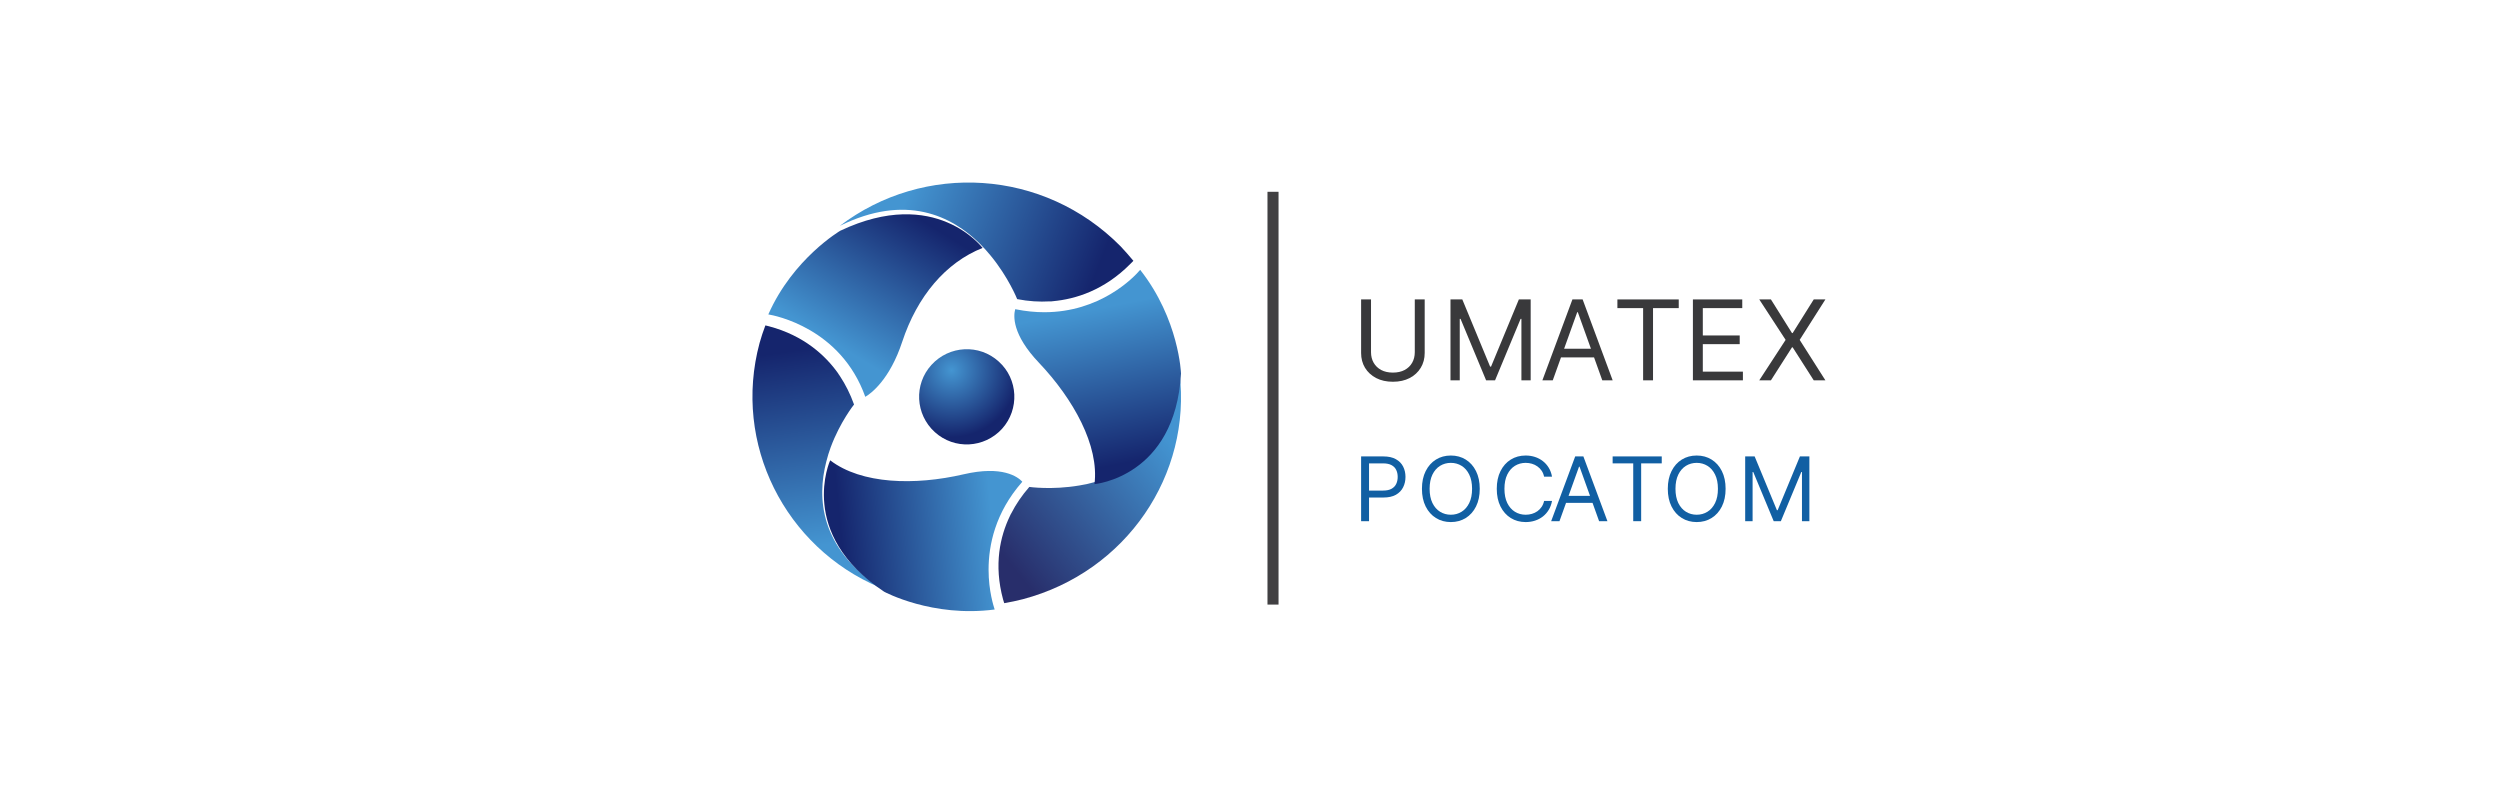 <svg width="315" height="100" viewBox="0 0 315 100" fill="none" xmlns="http://www.w3.org/2000/svg">
<path d="M219.893 57.508H221.085L223.889 64.282H223.986L226.79 57.508H227.982V65.669H227.047V59.468H226.967L224.389 65.669H223.486L220.908 59.468H220.827V65.669H219.893V57.508Z" fill="#115FA3"/>
<path d="M217.426 61.589C217.426 62.449 217.269 63.193 216.955 63.82C216.641 64.447 216.21 64.93 215.662 65.27C215.114 65.611 214.488 65.781 213.785 65.781C213.081 65.781 212.455 65.611 211.907 65.27C211.359 64.93 210.928 64.447 210.614 63.82C210.3 63.193 210.143 62.449 210.143 61.589C210.143 60.728 210.3 59.984 210.614 59.357C210.928 58.73 211.359 58.246 211.907 57.906C212.455 57.566 213.081 57.396 213.785 57.396C214.488 57.396 215.114 57.566 215.662 57.906C216.21 58.246 216.641 58.73 216.955 59.357C217.269 59.984 217.426 60.728 217.426 61.589ZM216.459 61.589C216.459 60.882 216.34 60.285 216.101 59.799C215.865 59.313 215.544 58.945 215.138 58.695C214.735 58.446 214.284 58.321 213.785 58.321C213.285 58.321 212.832 58.446 212.427 58.695C212.024 58.945 211.703 59.313 211.464 59.799C211.228 60.285 211.11 60.882 211.11 61.589C211.11 62.295 211.228 62.892 211.464 63.378C211.703 63.864 212.024 64.232 212.427 64.481C212.832 64.731 213.285 64.856 213.785 64.856C214.284 64.856 214.735 64.731 215.138 64.481C215.544 64.232 215.865 63.864 216.101 63.378C216.34 62.892 216.459 62.295 216.459 61.589Z" fill="#115FA3"/>
<path d="M203.192 58.385V57.508H209.38V58.385H206.786V65.669H205.787V58.385H203.192Z" fill="#115FA3"/>
<path d="M196.493 65.669H195.446L198.475 57.508H199.506L202.536 65.669H201.488L199.023 58.799H198.959L196.493 65.669ZM196.88 62.481H201.102V63.358H196.88V62.481Z" fill="#115FA3"/>
<path d="M195.554 60.058H194.555C194.496 59.774 194.392 59.524 194.245 59.309C194.1 59.094 193.922 58.913 193.713 58.767C193.506 58.618 193.277 58.507 193.024 58.432C192.772 58.358 192.508 58.321 192.234 58.321C191.735 58.321 191.282 58.446 190.877 58.695C190.474 58.945 190.153 59.313 189.914 59.799C189.678 60.285 189.56 60.882 189.56 61.589C189.56 62.295 189.678 62.892 189.914 63.378C190.153 63.864 190.474 64.232 190.877 64.481C191.282 64.731 191.735 64.856 192.234 64.856C192.508 64.856 192.772 64.819 193.024 64.745C193.277 64.67 193.506 64.56 193.713 64.414C193.922 64.265 194.1 64.083 194.245 63.868C194.392 63.65 194.496 63.4 194.555 63.119H195.554C195.479 63.536 195.342 63.909 195.143 64.238C194.944 64.568 194.697 64.848 194.402 65.079C194.106 65.308 193.775 65.482 193.407 65.601C193.042 65.721 192.651 65.781 192.234 65.781C191.531 65.781 190.905 65.611 190.357 65.27C189.809 64.93 189.378 64.447 189.064 63.82C188.75 63.193 188.593 62.449 188.593 61.589C188.593 60.728 188.75 59.984 189.064 59.357C189.378 58.73 189.809 58.246 190.357 57.906C190.905 57.566 191.531 57.396 192.234 57.396C192.651 57.396 193.042 57.456 193.407 57.576C193.775 57.695 194.106 57.87 194.402 58.102C194.697 58.33 194.944 58.609 195.143 58.938C195.342 59.265 195.479 59.639 195.554 60.058Z" fill="#115FA3"/>
<path d="M186.448 61.589C186.448 62.449 186.291 63.193 185.977 63.82C185.663 64.447 185.232 64.93 184.684 65.27C184.136 65.611 183.51 65.781 182.807 65.781C182.103 65.781 181.477 65.611 180.929 65.27C180.382 64.93 179.951 64.447 179.636 63.82C179.322 63.193 179.165 62.449 179.165 61.589C179.165 60.728 179.322 59.984 179.636 59.357C179.951 58.73 180.382 58.246 180.929 57.906C181.477 57.566 182.103 57.396 182.807 57.396C183.51 57.396 184.136 57.566 184.684 57.906C185.232 58.246 185.663 58.73 185.977 59.357C186.291 59.984 186.448 60.728 186.448 61.589ZM185.482 61.589C185.482 60.882 185.362 60.285 185.123 59.799C184.887 59.313 184.566 58.945 184.16 58.695C183.757 58.446 183.306 58.321 182.807 58.321C182.307 58.321 181.855 58.446 181.449 58.695C181.046 58.945 180.725 59.313 180.486 59.799C180.25 60.285 180.132 60.882 180.132 61.589C180.132 62.295 180.25 62.892 180.486 63.378C180.725 63.864 181.046 64.232 181.449 64.481C181.855 64.731 182.307 64.856 182.807 64.856C183.306 64.856 183.757 64.731 184.16 64.481C184.566 64.232 184.887 63.864 185.123 63.378C185.362 62.892 185.482 62.295 185.482 61.589Z" fill="#115FA3"/>
<path d="M171.5 65.669V57.508H174.288C174.935 57.508 175.464 57.623 175.875 57.855C176.288 58.083 176.595 58.392 176.793 58.783C176.992 59.174 177.091 59.609 177.091 60.09C177.091 60.571 176.992 61.008 176.793 61.401C176.597 61.794 176.294 62.108 175.883 62.342C175.472 62.573 174.946 62.688 174.304 62.688H172.306V61.812H174.272C174.715 61.812 175.071 61.736 175.339 61.584C175.608 61.433 175.802 61.228 175.923 60.971C176.047 60.71 176.109 60.417 176.109 60.09C176.109 59.763 176.047 59.471 175.923 59.213C175.802 58.956 175.606 58.754 175.335 58.608C175.064 58.459 174.704 58.385 174.255 58.385H172.499V65.669H171.5Z" fill="#115FA3"/>
<path d="M161.096 24.166H159.702V76.178H161.096V24.166Z" fill="#414042"/>
<path d="M126.26 54.026C124.024 56.478 120.248 56.677 117.788 54.447C115.328 52.217 115.129 48.427 117.366 45.974C119.602 43.522 123.378 43.323 125.838 45.553C128.298 47.758 128.472 51.573 126.26 54.026Z" fill="url(#paint0_radial_1_231)"/>
<path d="M123.5 30.747C123.968 31.222 124.414 31.698 124.812 32.197C127.085 34.955 128.163 37.689 128.163 37.689C129.616 37.974 130.975 38.046 132.24 37.974C132.334 37.974 132.404 37.974 132.474 37.974C132.545 37.974 132.615 37.95 132.685 37.95C135.497 37.689 139.129 36.595 142.457 33.219C142.574 33.1 142.691 32.981 142.808 32.863C142.293 32.245 141.754 31.626 141.191 31.032C131.514 21.261 116.423 20.405 105.808 28.464C114.127 24.351 119.915 27.18 123.5 30.747Z" fill="url(#paint1_linear_1_231)"/>
<path d="M104.115 58.156C104.274 57.523 104.457 56.935 104.663 56.37C105.851 53.16 107.61 50.968 107.61 50.968C107.13 49.634 106.536 48.459 105.851 47.419C105.805 47.351 105.759 47.284 105.714 47.216C105.668 47.148 105.622 47.103 105.599 47.035C104.023 44.82 101.328 42.288 96.896 41.113C96.736 41.068 96.576 41.045 96.439 41C96.165 41.723 95.913 42.469 95.708 43.215C92.281 55.941 98.929 68.96 110.808 74C103.361 69.005 102.904 62.834 104.115 58.156Z" fill="url(#paint2_linear_1_231)"/>
<path d="M137.855 60.761C137.227 60.943 136.599 61.079 135.995 61.17C132.507 61.762 129.694 61.352 129.694 61.352C128.741 62.444 127.996 63.558 127.438 64.65C127.392 64.718 127.369 64.787 127.322 64.855C127.299 64.923 127.252 64.991 127.229 65.06C126.043 67.539 125.183 71.11 126.392 75.545C126.439 75.704 126.485 75.841 126.532 76C127.322 75.864 128.089 75.704 128.88 75.5C141.947 72.042 150.177 59.783 148.62 47C147.922 55.962 142.667 59.464 137.855 60.761Z" fill="url(#paint3_linear_1_231)"/>
<path d="M105.871 29.075C105.871 29.075 99.916 32.574 96.808 39.616C97.615 39.749 105.943 41.331 109.027 50C109.786 49.554 112.111 47.816 113.677 43.07C115.575 37.32 119.158 33.086 123.808 31.237C123.784 31.237 117.9 23.37 105.871 29.075Z" fill="url(#paint4_linear_1_231)"/>
<path d="M124.561 71.773C124.561 68.684 125.397 64.604 128.762 60.759L128.808 60.689C128.251 60.099 126.325 58.613 121.382 59.769C115.278 61.184 108.548 61.019 104.603 58C104.603 58 100.379 67.245 111.403 74.556C111.403 74.556 117.46 77.835 125.327 76.797C125.211 76.42 124.561 74.486 124.561 71.773Z" fill="url(#paint5_linear_1_231)"/>
<path d="M143.663 34C142.79 35.036 138.589 39.34 131.579 39.34C130.446 39.34 129.266 39.225 127.991 38.972L127.921 38.949C127.685 39.778 127.496 42.125 130.918 45.716C135.237 50.274 138.518 56.143 137.904 61C137.904 61 148.053 60.125 148.808 47.074C148.808 47.051 148.572 40.238 143.663 34Z" fill="url(#paint6_linear_1_231)"/>
<path d="M223.137 37.728L225.793 41.969H225.874L228.531 37.728H230L226.76 42.825L230 47.922H228.531L225.874 43.761H225.793L223.137 47.922H221.667L224.988 42.825L221.667 37.728H223.137Z" fill="#39393B"/>
<path d="M213.306 47.922V37.728H219.525V38.823H214.554V42.268H219.203V43.363H214.554V46.827H219.606V47.922H213.306Z" fill="#39393B"/>
<path d="M203.792 38.823V37.728H211.521V38.823H208.281V47.922H207.033V38.823H203.792Z" fill="#39393B"/>
<path d="M195.648 47.922H194.34L198.124 37.728H199.412L203.196 47.922H201.888L198.808 39.341H198.728L195.648 47.922ZM196.131 43.94H201.405V45.035H196.131V43.94Z" fill="#39393B"/>
<path d="M182.761 37.728H184.251L187.753 46.19H187.874L191.376 37.728H192.865V47.922H191.698V40.177H191.597L188.377 47.922H187.25L184.029 40.177H183.929V47.922H182.761V37.728Z" fill="#39393B"/>
<path d="M178.263 37.728H179.511V44.478C179.511 45.175 179.345 45.797 179.013 46.344C178.684 46.888 178.219 47.318 177.619 47.633C177.018 47.945 176.314 48.101 175.505 48.101C174.697 48.101 173.992 47.945 173.392 47.633C172.792 47.318 172.325 46.888 171.993 46.344C171.664 45.797 171.5 45.175 171.5 44.478V37.728H172.748V44.378C172.748 44.876 172.859 45.319 173.08 45.707C173.301 46.092 173.617 46.396 174.026 46.618C174.439 46.837 174.932 46.947 175.505 46.947C176.079 46.947 176.572 46.837 176.985 46.618C177.397 46.396 177.713 46.092 177.931 45.707C178.152 45.319 178.263 44.876 178.263 44.378V37.728Z" fill="#39393B"/>
<defs>
<radialGradient id="paint0_radial_1_231" cx="0" cy="0" r="1" gradientUnits="userSpaceOnUse" gradientTransform="translate(119.891 46.648) rotate(0.055) scale(8.447 8.447)">
<stop stop-color="#4495D1"/>
<stop offset="1" stop-color="#15256D"/>
</radialGradient>
<linearGradient id="paint1_linear_1_231" x1="114.244" y1="24.829" x2="138.171" y2="34.325" gradientUnits="userSpaceOnUse">
<stop stop-color="#4495D1"/>
<stop offset="1" stop-color="#15256D"/>
</linearGradient>
<linearGradient id="paint2_linear_1_231" x1="103.702" y1="68.693" x2="100.26" y2="44.147" gradientUnits="userSpaceOnUse">
<stop stop-color="#4495D1"/>
<stop offset="1" stop-color="#15256D"/>
</linearGradient>
<linearGradient id="paint3_linear_1_231" x1="147.456" y1="55.818" x2="127.724" y2="71.614" gradientUnits="userSpaceOnUse">
<stop stop-color="#4394D1"/>
<stop offset="1" stop-color="#282E6B"/>
</linearGradient>
<linearGradient id="paint4_linear_1_231" x1="104.761" y1="43.039" x2="114.677" y2="26.837" gradientUnits="userSpaceOnUse">
<stop stop-color="#4495D1"/>
<stop offset="1" stop-color="#15256D"/>
</linearGradient>
<linearGradient id="paint5_linear_1_231" x1="125.097" y1="66.374" x2="106.059" y2="68.283" gradientUnits="userSpaceOnUse">
<stop stop-color="#4495D1"/>
<stop offset="1" stop-color="#15256D"/>
</linearGradient>
<linearGradient id="paint6_linear_1_231" x1="137.458" y1="39.013" x2="141.218" y2="58.475" gradientUnits="userSpaceOnUse">
<stop stop-color="#4495D1"/>
<stop offset="1" stop-color="#15256D"/>
</linearGradient>
</defs>
</svg>
